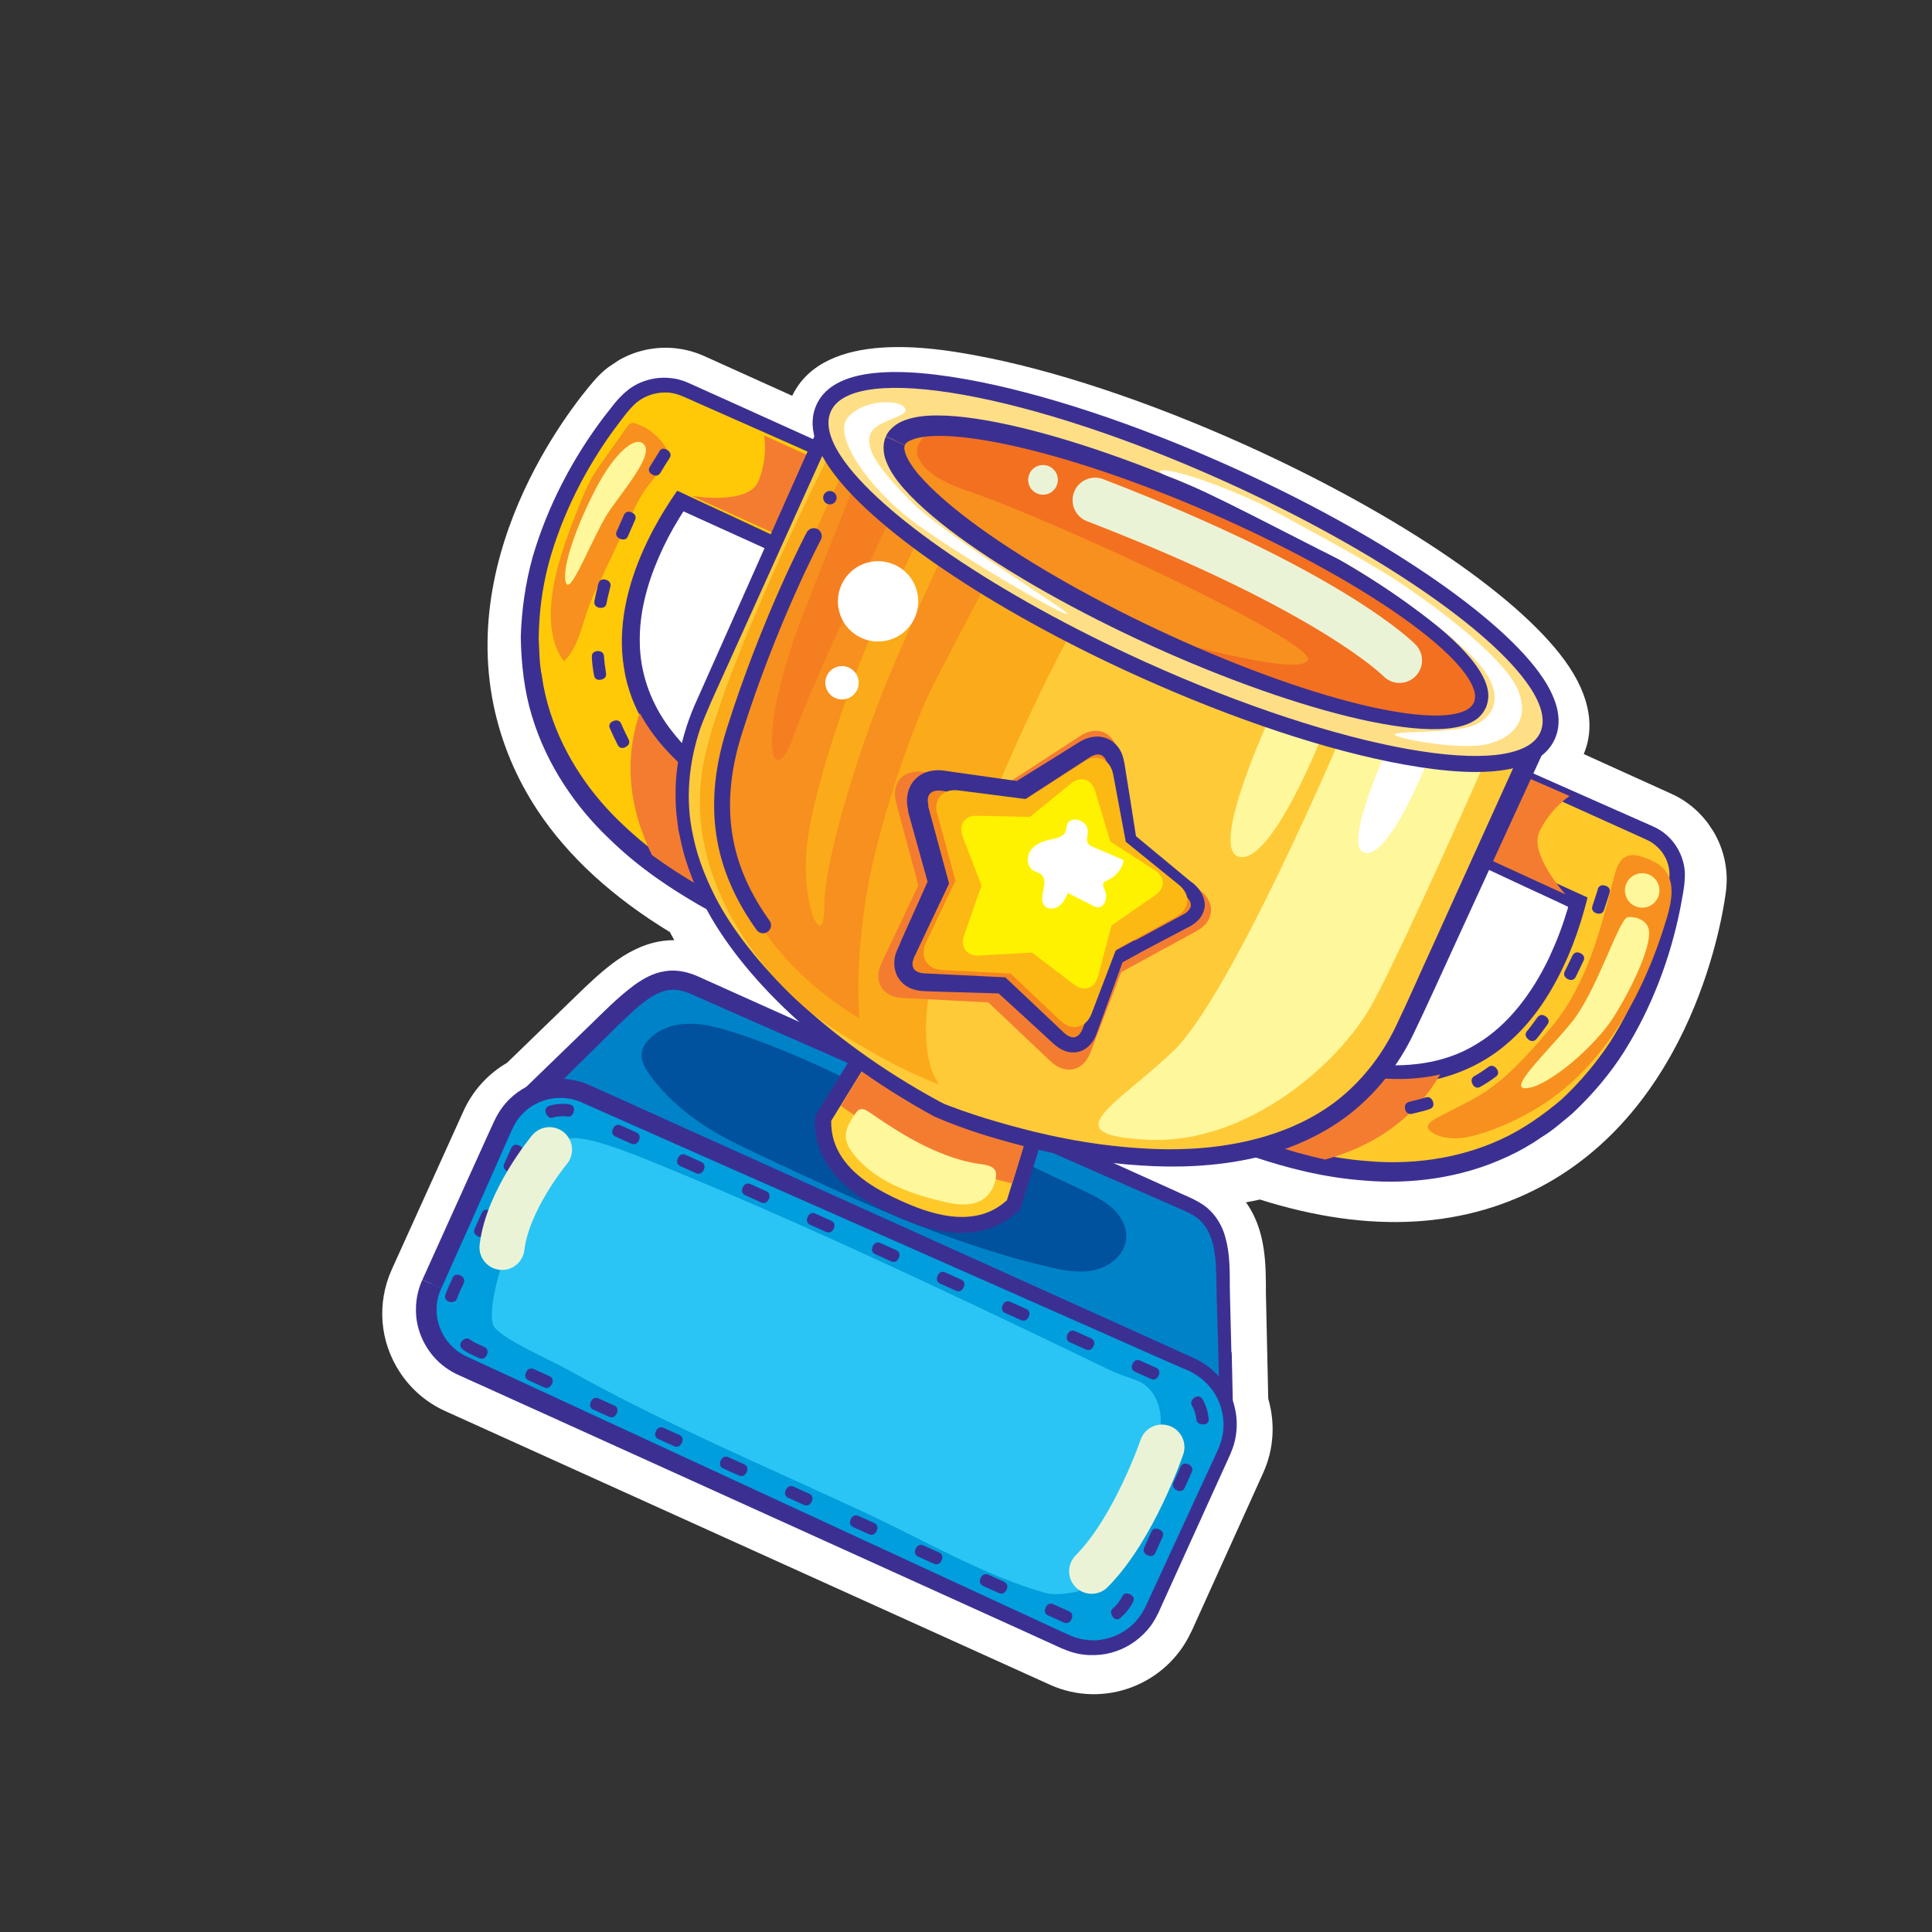 <?xml version="1.0" encoding="UTF-8"?> <svg xmlns="http://www.w3.org/2000/svg" width="244" height="244" viewBox="0 0 244 244" fill="none"><rect x="0" y="0" width="244" height="244" fill="#333333" stroke="none"/><g clip-path="url(#clip0_3945_52214)"><path d="M150.459 206.081L159.534 186.018C160.894 183.013 161.066 179.711 160.172 176.659L159.877 163.354C159.882 159.729 159.882 155.623 157.567 152.139C157.5 152.039 157.416 151.949 157.35 151.849C157.935 151.749 158.527 151.622 159.118 151.494C173.03 155.892 185.241 155.189 195.507 149.38C214.884 138.384 217.869 113.482 217.993 112.433C218.32 109.656 217.627 106.832 216.079 104.504C214.843 102.645 213.111 101.164 211.076 100.247L200.016 95.233C201.012 92.881 201.446 89.138 198.162 84.197C192.595 75.823 176.98 65.119 157.424 56.262C145.032 50.662 132.777 46.612 122.895 44.825C118.232 43.987 104.14 41.497 100.051 49.987L88.974 44.985C84.241 42.842 78.728 43.995 75.259 47.822C74.549 48.608 57.829 67.305 62.345 89.105C63.326 93.814 65.205 98.313 67.933 102.416C71.774 108.195 77.384 113.329 84.596 117.712C84.774 118.052 84.969 118.382 85.158 118.739C80.244 118.721 76.597 122.136 73.715 124.848L64.035 134.228C61.702 135.586 59.746 137.659 58.549 140.29L49.48 160.325C47.56 164.596 47.944 169.46 50.549 173.38C51.952 175.49 53.908 177.161 56.221 178.207L132.589 212.767C139.368 215.844 147.393 212.804 150.47 206.025L150.459 206.081Z" fill="white"></path><path d="M61.291 148.557C59.54 152.426 61.257 157.008 65.126 158.759L140.563 192.9C144.443 194.668 149.013 192.934 150.765 189.065L154.373 181.087L153.952 162.869C153.964 158.49 153.986 154.418 150.1 152.678L87.664 124.579C83.795 122.828 81.344 124.772 77.462 128.414L64.878 140.619L61.269 148.596L61.291 148.557Z" fill="#0082C8"></path><path d="M155.515 170.74L155.335 163.421C155.266 161.028 155.482 158.446 154.593 155.728C154.137 154.389 153.224 153.015 151.959 152.165C150.627 151.288 149.573 150.974 148.453 150.415L141.763 147.399L115.01 135.381L88.257 123.362C87.037 122.797 85.492 122.399 83.974 122.659C82.434 122.886 81.178 123.648 80.112 124.406C77.996 125.981 76.309 127.73 74.544 129.435L63.836 139.812L60.138 148.018L62.529 149.109C62.865 148.379 63.374 147.219 66.021 141.355C67.574 139.84 69.931 137.5 72.913 134.576C74.45 133.072 76.12 131.406 77.929 129.624C79.733 127.942 81.683 125.825 83.893 125.153C84.987 124.836 86.141 125.011 87.401 125.598C88.761 126.191 90.16 126.807 91.571 127.439C94.397 128.676 97.302 129.957 100.273 131.266C106.205 133.868 112.348 136.571 118.413 139.229C124.462 141.898 130.421 144.505 136.007 146.95C138.806 148.181 141.498 149.362 144.057 150.487C145.351 151.052 146.588 151.606 147.804 152.126C148.997 152.686 150.245 153.111 151.143 153.771C152.993 155.174 153.385 157.545 153.539 159.52C153.67 161.533 153.617 163.38 153.693 164.947C153.789 168.071 153.854 170.13 153.864 170.799C153.885 171.268 153.901 172.417 154.067 181.024C153.407 182.429 152.232 184.948 150.683 188.321C150.005 190.027 148.72 191.654 146.705 192.51C144.713 193.4 142.253 193.296 139.968 192.038C130.363 187.579 118.528 182.091 106.732 176.625C94.936 171.159 83.179 165.716 73.742 161.363C71.378 160.278 69.176 159.254 67.13 158.319C66.628 158.073 66.121 157.855 65.658 157.631C65.263 157.436 64.889 157.201 64.544 156.972C63.875 156.474 63.329 155.871 62.951 155.229C62.166 153.939 61.939 152.617 61.991 151.569C62.042 150.52 62.333 149.723 62.557 149.187L60.166 148.096C58.996 150.661 59.126 153.762 60.534 156.208C61.213 157.447 62.204 158.502 63.369 159.274C64.629 160.079 65.688 160.437 66.786 160.963L79.959 166.938L106.333 178.895L132.706 190.851L139.301 193.833C139.82 194.068 140.427 194.365 141.124 194.578C141.793 194.785 142.491 194.926 143.21 194.954C144.627 195.051 146.055 194.802 147.356 194.252C148.656 193.701 149.829 192.849 150.734 191.741C151.192 191.195 151.572 190.604 151.891 189.957C152.204 189.338 152.406 188.842 152.68 188.274L155.79 181.4L155.56 170.807L155.515 170.74Z" fill="#3B3092"></path><path d="M136.836 150.385C138.135 150.995 139.445 151.621 140.498 152.587C141.551 153.554 142.336 154.916 142.233 156.361C142.108 158.352 140.287 159.9 138.334 160.377C136.398 160.843 134.357 160.461 132.405 159.995C119.658 157.022 107.706 151.394 95.86 145.816C93.781 144.831 91.674 143.841 89.712 142.634C86.78 140.839 84.134 138.565 82.096 135.79C81.495 134.958 80.905 133.998 81.04 132.966C81.124 132.33 81.488 131.751 81.946 131.277C83.236 129.912 85.173 129.301 87.047 129.287C88.921 129.273 90.75 129.772 92.551 130.338C95.618 131.318 98.628 132.505 101.589 133.797C104.549 135.09 107.453 136.516 110.34 137.954C113.239 139.408 116.115 140.902 119.003 142.339C121.902 143.793 124.811 145.192 127.788 146.473C128.363 146.719 128.875 146.91 129.489 147.033C130.147 147.151 130.743 147.504 131.34 147.783C132.823 148.488 134.322 149.182 135.805 149.887C136.151 150.044 136.48 150.211 136.825 150.368L136.836 150.385Z" fill="#00529E"></path><path d="M105.518 146.722C104.46 145.131 103.955 143.39 103.997 141.527L104.008 141.254L115.34 122.878L134.394 131.489L128.074 152.136L127.879 152.314C123.455 156.414 117.489 154.414 113.381 152.557C110.733 151.37 107.444 149.62 105.507 146.705L105.518 146.722Z" fill="#FFC929"></path><path d="M133.165 132.037L127.17 151.575C122.981 155.446 117.01 153.111 113.766 151.645C111.547 150.633 108.186 148.955 106.326 146.158C105.469 144.868 104.936 143.339 104.977 141.548L115.705 124.154L133.149 132.048M135.577 130.941L133.954 130.208L116.511 122.314L114.889 121.581L113.961 123.091L103.233 140.486L102.936 140.949L102.913 141.495C102.86 143.559 103.438 145.518 104.607 147.276C106.711 150.442 110.334 152.333 112.887 153.485C115.402 154.615 123.044 158.084 128.468 153.055L128.875 152.687L129.038 152.168L135.033 132.631L135.549 130.936L135.577 130.941Z" fill="#3B3092"></path><path d="M116.404 145.909C116.404 145.909 111.878 143.678 106.188 139.659L115.737 124.159L133.18 132.054L127.846 149.462C121.065 147.835 116.404 145.909 116.404 145.909Z" fill="#F47C31"></path><path d="M95.803 116.734L100.922 105.434C88.636 99.884 81.572 92.963 79.882 84.861C78.092 76.246 82.689 67.612 85.819 62.947L110.375 74.059L115.495 62.759L86.445 49.611C83.987 48.492 81.108 49.102 79.298 51.102C78.65 51.798 63.822 68.44 67.751 87.394C70.284 99.597 79.731 109.449 95.831 116.74L95.803 116.734Z" fill="#FFC907"></path><path d="M108.886 58.264C107.821 57.788 101.438 54.907 92.318 50.777C91.175 50.257 90.004 49.731 88.767 49.177C88.153 48.909 87.529 48.623 86.905 48.338C86.147 47.997 85.305 47.783 84.446 47.727C82.733 47.585 80.925 48.062 79.462 49.131C77.932 50.317 77.195 51.532 76.172 52.791C72.389 57.818 69.179 63.815 67.268 70.35C66.359 73.635 65.875 77.048 65.77 80.45C65.827 83.842 66.213 87.256 67.173 90.409C69.084 96.771 72.853 102.042 76.858 105.851C80.819 109.739 84.949 112.355 88.22 114.262C91.509 116.157 94.04 117.276 95.283 117.875L96.374 115.483C95.17 114.907 92.728 113.85 89.568 112.038C86.419 110.243 82.462 107.778 78.679 104.158C74.868 100.605 71.333 95.758 69.467 89.899C69.006 88.442 68.645 86.919 68.435 85.368C68.108 83.823 68.122 82.244 68.034 80.66C68.067 77.475 68.467 74.262 69.303 71.123C71.007 64.894 74.027 59.047 77.626 54.143C78.531 52.962 79.437 51.636 80.431 50.806C81.469 49.971 82.803 49.543 84.103 49.572C85.397 49.557 86.556 50.212 87.811 50.755C89.037 51.292 90.236 51.823 91.367 52.327C100.543 56.395 107.005 59.248 108.192 59.763C108.51 59.914 109.201 60.227 115.038 62.868C114.078 62.661 115.602 62.373 114.389 64.217C113.51 66.129 112.056 69.318 110.148 73.46C106.368 71.698 99.818 68.638 91.969 64.968C90.96 64.503 89.94 64.022 88.903 63.552C88.385 63.317 87.855 63.066 87.326 62.814L86.2 62.282L85.575 61.997C85.408 62.036 85.318 62.337 85.173 62.482C84.759 63.095 84.374 63.713 83.971 64.343C83.664 64.862 83.328 65.374 83.043 65.926C82.422 66.991 81.863 68.111 81.343 69.254C79.278 73.814 77.932 79.128 78.806 84.367C79.597 89.662 82.77 94.145 86.258 97.43C89.778 100.765 93.658 103.113 97.175 104.953C97.621 105.188 98.039 105.417 98.49 105.624L99.137 105.943L99.17 105.993C99.17 105.993 99.226 106.005 99.204 106.044L99.17 106.066L98.907 106.651C98.208 108.179 97.565 109.572 96.983 110.804C95.847 113.274 94.997 115.119 94.549 116.117L96.941 117.208L101.976 106.109L102.569 104.821C102.335 104.542 101.766 104.413 101.393 104.178L99.537 103.311L97 102.002C95.345 101.074 93.695 100.118 92.157 99.039C89.047 96.904 86.24 94.351 84.129 91.358C82.042 88.326 80.836 84.805 80.802 81.157C80.723 77.514 81.693 73.851 83.182 70.422C83.921 68.7 84.793 67.033 85.782 65.433C86.504 64.302 86.247 64.642 86.33 64.586L88.616 65.627L111.054 75.804L117.292 62.046L108.902 58.252L108.886 58.264Z" fill="#3B3092"></path><path d="M80.786 90.034C83.924 95.918 90.616 101.226 100.745 105.82L96.174 115.91C90.844 113.487 86.241 110.848 82.334 107.987C79.642 102.483 78.657 96.424 80.786 90.034Z" fill="#F47C31"></path><path d="M110.736 73.247L87.384 62.639C87.384 62.639 94.444 63.814 95.737 60.854C97.029 57.894 96.509 55.004 96.509 55.004L115.19 63.452L110.747 73.263L110.736 73.247Z" fill="#F47C31"></path><path d="M151.911 142.103L157.03 130.803C169.317 136.353 179.189 137.108 186.379 133.03C194.027 128.695 197.482 119.54 198.922 114.115L174.366 103.003L179.485 91.703L208.535 104.851C210.994 105.97 212.451 108.527 212.13 111.204C212.028 112.141 209.326 134.271 192.501 143.837C181.659 149.981 168.022 149.41 151.922 142.119L151.911 142.103Z" fill="#FFC929"></path><path d="M186.075 96.165C187.139 96.641 193.523 99.522 202.643 103.651C203.785 104.171 204.956 104.697 206.194 105.251C206.807 105.52 207.415 105.816 208.028 106.085C208.518 106.314 208.975 106.639 209.376 107.024C210.179 107.795 210.729 108.878 210.828 110.044C210.938 111.081 210.568 112.704 210.309 114.132C209.097 120.009 206.823 126.109 203.397 131.526C201.642 134.19 199.563 136.658 197.256 138.819C194.861 140.847 192.275 142.662 189.513 143.918C183.964 146.471 177.978 147.093 172.802 146.646C167.571 146.259 163.077 144.948 159.608 143.799C156.129 142.634 153.688 141.504 152.472 140.984L151.381 143.375C152.636 143.918 155.15 145.048 158.741 146.236C162.32 147.407 166.987 148.724 172.509 149.111C177.975 149.559 184.38 148.876 190.335 146.101C191.82 145.428 193.26 144.615 194.628 143.658C196.063 142.801 197.319 141.675 198.609 140.601C201.061 138.295 203.279 135.709 205.085 132.867C208.668 127.177 210.986 120.854 212.2 114.759C212.469 113.203 212.839 111.798 212.786 110.119C212.677 108.501 211.97 106.966 210.89 105.849C210.349 105.29 209.731 104.832 209.056 104.508C208.382 104.183 207.791 103.948 207.166 103.663C205.94 103.126 204.741 102.594 203.61 102.091C194.434 98.023 187.973 95.169 186.785 94.654C186.44 94.498 185.681 94.156 179.315 91.264C179.928 91.532 180.034 91.583 179.678 91.409C179.583 91.376 179.466 91.309 179.321 91.236C179.248 91.381 179.17 91.554 179.069 91.766C178.89 92.15 178.677 92.63 178.398 93.226C177.458 95.3 175.88 98.739 173.832 103.216C177.757 105.051 184.586 108.24 192.752 112.061C193.761 112.525 194.781 113.006 195.818 113.476C196.337 113.711 196.866 113.963 197.396 114.215L197.859 114.438L198.043 114.533C198.043 114.533 198.003 114.656 198.003 114.729L197.6 116.011C197.415 116.569 197.23 117.126 197.018 117.678C196.62 118.788 196.122 119.891 195.624 120.995C193.549 125.321 190.536 129.472 186.405 131.904C182.33 134.42 177.365 134.871 172.914 134.352C168.419 133.838 164.282 132.482 160.73 131.027C160.29 130.837 159.844 130.674 159.42 130.473C158.796 130.188 158.183 129.919 157.581 129.667C157.19 129.516 156.75 129.253 156.388 129.18C156.209 129.565 156.041 129.966 155.862 130.351C155.599 130.936 155.336 131.522 155.078 132.079C154.379 133.607 153.736 135 153.154 136.232C152.018 138.702 151.168 140.547 150.72 141.545L153.112 142.636L157.688 132.518C157.688 132.518 157.711 132.479 157.739 132.484L158.525 132.831L161.279 133.923C163.146 134.589 165.02 135.228 166.972 135.693C170.836 136.675 174.902 137.16 178.98 136.719C183.047 136.262 187.065 134.605 190.221 131.904C193.398 129.237 195.69 125.781 197.407 122.152C198.28 120.341 198.991 118.467 199.591 116.571C199.759 116.025 199.826 115.836 200.14 114.709C200.246 114.252 200.431 113.767 200.487 113.343L199.172 112.744L196.156 111.368L176.165 102.293L180.182 93.44L186.097 96.126L186.075 96.165Z" fill="#3B3092"></path><path d="M181.916 135.683C175.41 137.23 167.022 135.729 156.865 131.13L152.266 141.287C157.595 143.71 162.636 145.407 167.359 146.445C173.274 144.808 178.477 141.518 181.905 135.666L181.916 135.683Z" fill="#F47C31"></path><path d="M174.895 102.489L197.723 112.962C197.723 112.962 193.033 107.868 194.443 104.975C195.852 102.082 198.225 100.529 198.225 100.529L179.143 92.203L174.895 102.489Z" fill="#F47C31"></path><path d="M194.554 92.491L177.819 129.479C164.268 159.449 118.782 140.683 118.782 140.683C118.782 140.683 74.672 118.902 88.223 88.932L104.958 51.944L194.554 92.491Z" fill="#FFCA38"></path><path d="M87.522 105.501C86.524 101.02 86.977 96.324 88.45 91.964C89.239 89.845 90.263 87.643 91.259 85.436L94.241 78.841L105.604 53.682L194.013 93.642L195.104 91.25C186.502 87.429 134.367 64.292 104.632 51.093C97.375 67.388 91.673 80.21 87.65 89.235C85.731 93.795 85.279 97.766 85.32 100.589C85.323 102.011 85.456 103.155 85.583 104.036C85.665 104.923 85.837 105.509 85.904 105.827C86.075 106.703 86.652 109.605 88.604 113.596C90.512 117.592 94.025 122.478 99.044 127.304C104.064 132.131 110.511 136.926 118.013 141.019C122.055 142.776 126.22 143.992 130.587 145.075C134.931 146.124 139.459 146.905 144.044 147.19C148.623 147.503 153.303 147.315 157.817 146.367C162.331 145.419 166.69 143.584 170.292 140.828C173.882 138.055 176.654 134.45 178.478 130.654C180.273 126.924 181.857 123.384 183.407 120.012C189.566 106.571 194.238 96.414 195.788 93.042L193.396 91.951C191.852 95.368 187.208 105.603 181.093 119.111C179.549 122.455 177.965 126.14 176.22 129.764C174.508 133.292 171.971 136.597 168.677 139.125C161.981 144.203 152.681 145.652 143.846 145.004C139.406 144.719 134.984 143.987 130.723 142.955C128.593 142.439 126.491 141.856 124.428 141.223C123.391 140.898 122.399 140.568 121.395 140.22L119.923 139.677L119.276 139.431L118.619 139.095C111.294 135.125 104.931 130.419 100.067 125.755C95.193 121.074 91.824 116.406 90.028 112.65C88.186 108.899 87.677 106.243 87.522 105.501Z" fill="#3B3092"></path><path d="M54.486 162.115C52.706 166.051 54.446 170.666 58.382 172.446L134.749 207.006C138.685 208.785 143.3 207.046 145.079 203.11L154.149 183.074C155.928 179.139 154.189 174.523 150.253 172.744L73.885 138.184C69.95 136.405 65.334 138.144 63.555 142.08L54.486 162.115Z" fill="#009EDC"></path><path d="M155.387 183.628C155.532 183.265 155.929 182.446 156.104 181.146C156.29 179.864 156.253 178.029 155.369 176.081C154.924 175.121 154.295 174.138 153.393 173.289C152.958 172.853 152.429 172.456 151.888 172.115C151.336 171.758 150.684 171.467 150.177 171.248C147.997 170.258 145.578 169.161 142.958 167.981C132.477 163.259 118.864 157.093 105.033 150.855C98.121 147.721 91.152 144.577 84.502 141.584C81.179 140.073 77.935 138.607 74.807 137.208C73.163 136.369 71.027 136.026 69.191 136.353C67.311 136.685 65.597 137.558 64.324 138.839C63.676 139.463 63.15 140.199 62.737 140.957C62.295 141.782 62.077 142.362 61.752 143.036C61.153 144.352 60.577 145.629 60.029 146.838C58.932 149.258 57.931 151.493 57.047 153.433C55.29 157.33 54.003 160.19 53.354 161.611L55.745 162.702C56.378 161.292 57.648 158.443 59.388 154.557C60.244 152.612 61.24 150.404 62.309 147.979C62.857 146.77 63.405 145.487 63.987 144.183C64.614 142.8 65.045 141.596 65.984 140.683C67.777 138.766 70.952 137.984 73.683 139.332C76.799 140.714 80.049 142.152 83.366 143.618C90.011 146.567 96.98 149.639 103.921 152.705C117.774 158.832 131.443 164.864 141.991 169.541C144.627 170.711 147.064 171.796 149.277 172.764C151.535 173.582 153.016 175.084 153.773 176.659C154.529 178.233 154.6 179.755 154.47 180.832C154.335 181.936 153.993 182.622 153.881 182.962C153.26 184.317 149.848 191.681 145.025 202.155C144.449 203.504 143.75 204.669 142.583 205.566C141.472 206.473 140.026 207.024 138.52 207.156C137.772 207.194 137.003 207.126 136.244 206.929C135.497 206.75 134.789 206.375 134.003 206.028C132.464 205.312 130.87 204.585 129.265 203.841C122.843 200.864 116.019 197.72 109.146 194.537C95.399 188.17 81.463 181.736 70.263 176.55C67.465 175.247 64.833 174.049 62.42 172.925C61.21 172.376 60.056 171.839 58.969 171.33C58.038 170.911 57.291 170.296 56.712 169.643C55.565 168.28 55.126 166.712 55.145 165.468C55.108 164.213 55.483 163.287 55.729 162.713L53.337 161.622C52.985 162.436 52.498 163.774 52.534 165.537C52.532 167.277 53.159 169.493 54.797 171.375C55.61 172.307 56.718 173.14 57.973 173.683C59.077 174.181 60.231 174.718 61.457 175.255C63.888 176.368 66.536 177.555 69.368 178.836C80.639 183.95 94.665 190.3 108.491 196.566C115.403 199.7 122.249 202.805 128.71 205.731C130.332 206.464 131.899 207.186 133.454 207.891C134.156 208.221 135.143 208.651 136.091 208.842C137.05 209.05 138.032 209.074 138.964 208.986C140.86 208.788 142.619 207.981 143.976 206.789C144.646 206.199 145.26 205.525 145.702 204.772C145.948 204.416 146.116 204.014 146.323 203.635L146.77 202.637C151.521 192.163 154.838 184.837 155.403 183.617L155.387 183.628Z" fill="#3B3092"></path><path d="M141.544 204.326C141.125 204.677 140.712 204.493 140.495 204.13C140.262 203.778 140.24 203.382 140.553 203.126C141.038 202.73 141.435 202.201 141.726 201.621C141.905 201.237 142.312 201.159 142.697 201.338C143.082 201.517 143.321 201.841 143.097 202.304C142.728 203.056 142.197 203.747 141.522 204.293L141.544 204.326Z" fill="#3B3092"></path><path d="M145.916 196.126C145.715 196.55 145.313 196.6 144.928 196.421C144.544 196.242 144.321 195.907 144.495 195.477L145.412 193.443C145.614 193.019 146.015 192.969 146.4 193.148C146.785 193.327 147.007 193.662 146.834 194.092L145.916 196.126Z" fill="#3B3092"></path><path d="M149.611 187.916C149.41 188.339 149.008 188.389 148.624 188.21C148.239 188.031 148.016 187.696 148.19 187.266L149.107 185.232C149.309 184.808 149.711 184.758 150.095 184.937C150.48 185.116 150.703 185.451 150.529 185.881L149.611 187.916Z" fill="#3B3092"></path><path d="M152.658 179.132C152.708 179.679 152.339 179.924 151.91 179.895C151.48 179.867 151.14 179.682 151.102 179.297C151.041 178.661 150.847 178.042 150.524 177.483C150.329 177.154 150.492 176.781 150.832 176.53C151.173 176.279 151.597 176.263 151.881 176.727C152.298 177.464 152.554 178.284 152.642 179.143L152.658 179.132Z" fill="#3B3092"></path><path d="M146.028 172.747C146.452 172.949 146.501 173.351 146.322 173.735C146.143 174.12 145.808 174.342 145.368 174.152L143.333 173.235C142.909 173.033 142.86 172.632 143.039 172.247C143.218 171.862 143.553 171.64 143.993 171.83L146.028 172.747Z" fill="#3B3092"></path><path d="M137.809 169.033C138.233 169.234 138.282 169.636 138.103 170.02C137.924 170.405 137.589 170.628 137.149 170.437L135.114 169.52C134.691 169.318 134.641 168.917 134.82 168.532C134.999 168.147 135.334 167.925 135.774 168.115L137.809 169.033Z" fill="#3B3092"></path><path d="M129.622 165.324C130.045 165.525 130.095 165.927 129.916 166.311C129.737 166.696 129.402 166.919 128.962 166.728L126.927 165.811C126.503 165.609 126.453 165.208 126.632 164.823C126.812 164.438 127.147 164.216 127.587 164.406L129.622 165.324Z" fill="#3B3092"></path><path d="M121.403 161.609C121.827 161.81 121.876 162.212 121.697 162.596C121.518 162.981 121.183 163.204 120.743 163.014L118.708 162.096C118.284 161.895 118.235 161.493 118.414 161.108C118.593 160.724 118.928 160.501 119.368 160.691L121.403 161.609Z" fill="#3B3092"></path><path d="M113.215 157.9C113.639 158.101 113.689 158.503 113.51 158.888C113.331 159.272 112.996 159.495 112.555 159.305L110.521 158.387C110.097 158.186 110.047 157.784 110.226 157.399C110.405 157.015 110.74 156.792 111.181 156.982L113.215 157.9Z" fill="#3B3092"></path><path d="M104.997 154.185C105.42 154.386 105.47 154.788 105.291 155.173C105.112 155.557 104.777 155.78 104.337 155.59L102.302 154.672C101.878 154.471 101.828 154.069 102.008 153.684C102.187 153.3 102.522 153.077 102.962 153.267L104.997 154.185Z" fill="#3B3092"></path><path d="M96.801 150.456C97.225 150.658 97.275 151.059 97.096 151.444C96.917 151.829 96.582 152.051 96.141 151.861L94.106 150.944C93.683 150.742 93.633 150.341 93.812 149.956C93.991 149.571 94.326 149.349 94.767 149.539L96.801 150.456Z" fill="#3B3092"></path><path d="M88.588 146.757C89.012 146.959 89.061 147.36 88.882 147.745C88.703 148.13 88.368 148.352 87.939 148.179L85.904 147.261C85.481 147.06 85.431 146.658 85.61 146.274C85.789 145.889 86.124 145.666 86.553 145.84L88.588 146.757Z" fill="#3B3092"></path><path d="M80.393 143.031C80.816 143.232 80.866 143.634 80.687 144.019C80.508 144.403 80.173 144.626 79.744 144.452L77.709 143.535C77.285 143.333 77.236 142.932 77.415 142.547C77.594 142.162 77.929 141.94 78.358 142.113L80.393 143.031Z" fill="#3B3092"></path><path d="M71.897 139.479C72.432 139.558 72.582 139.965 72.47 140.378C72.358 140.791 72.084 141.069 71.705 141.007C71.069 140.923 70.422 140.966 69.819 141.15C69.434 141.261 69.133 141.026 68.966 140.63C68.783 140.245 68.884 139.815 69.397 139.643C70.212 139.415 71.082 139.344 71.93 139.457L71.897 139.479Z" fill="#3B3092"></path><path d="M64.584 144.97C64.785 144.546 65.187 144.497 65.572 144.676C65.956 144.855 66.179 145.19 66.006 145.619L65.088 147.654C64.887 148.077 64.485 148.127 64.1 147.948C63.716 147.769 63.493 147.434 63.666 147.005L64.584 144.97Z" fill="#3B3092"></path><path d="M60.85 153.165C61.051 152.742 61.453 152.692 61.837 152.871C62.222 153.05 62.445 153.385 62.271 153.814L61.354 155.849C61.152 156.273 60.751 156.322 60.366 156.143C59.981 155.964 59.759 155.629 59.932 155.2L60.85 153.165Z" fill="#3B3092"></path><path d="M57.154 161.376C57.356 160.953 57.757 160.903 58.142 161.082C58.527 161.261 58.749 161.596 58.576 162.025C58.285 162.678 57.899 163.441 57.714 163.999C57.596 164.367 57.223 164.495 56.816 164.427C56.397 164.343 56.096 164.036 56.242 163.528C56.545 162.675 56.846 162.112 57.166 161.393L57.154 161.376Z" fill="#3B3092"></path><path d="M58.431 170.41C58.007 170.064 58.075 169.657 58.371 169.339C58.661 169.05 59.035 168.922 59.347 169.173C59.614 169.358 59.871 169.525 60.178 169.66L61.187 170.124C61.61 170.325 61.66 170.727 61.481 171.112C61.302 171.496 60.967 171.719 60.526 171.529L59.517 171.064C59.133 170.885 58.77 170.667 58.414 170.421L58.431 170.41Z" fill="#3B3092"></path><path d="M66.725 174.314C66.301 174.113 66.251 173.711 66.43 173.326C66.609 172.942 66.944 172.719 67.374 172.893L69.408 173.81C69.832 174.012 69.882 174.413 69.703 174.798C69.524 175.182 69.189 175.405 68.759 175.232L66.725 174.314Z" fill="#3B3092"></path><path d="M74.912 178.023C74.488 177.822 74.439 177.42 74.618 177.035C74.797 176.651 75.132 176.428 75.561 176.602L77.596 177.519C78.019 177.721 78.069 178.122 77.89 178.507C77.711 178.891 77.376 179.114 76.947 178.941L74.912 178.023Z" fill="#3B3092"></path><path d="M83.131 181.738C82.707 181.537 82.657 181.135 82.837 180.75C83.016 180.366 83.35 180.143 83.78 180.316L85.815 181.234C86.238 181.435 86.288 181.837 86.109 182.222C85.93 182.606 85.595 182.829 85.166 182.655L83.131 181.738Z" fill="#3B3092"></path><path d="M91.318 185.447C90.895 185.245 90.845 184.844 91.024 184.459C91.203 184.075 91.538 183.852 91.967 184.025L94.002 184.943C94.426 185.144 94.475 185.546 94.296 185.931C94.117 186.315 93.782 186.538 93.353 186.364L91.318 185.447Z" fill="#3B3092"></path><path d="M99.537 189.162C99.113 188.96 99.064 188.559 99.243 188.174C99.422 187.789 99.757 187.567 100.186 187.74L102.221 188.658C102.644 188.859 102.694 189.261 102.515 189.646C102.336 190.03 102.001 190.253 101.572 190.079L99.537 189.162Z" fill="#3B3092"></path><path d="M107.74 192.861C107.317 192.66 107.267 192.258 107.446 191.873C107.625 191.489 107.96 191.266 108.389 191.439L110.424 192.357C110.848 192.558 110.897 192.96 110.718 193.345C110.539 193.729 110.204 193.952 109.775 193.779L107.74 192.861Z" fill="#3B3092"></path><path d="M115.943 196.586C115.52 196.384 115.47 195.982 115.649 195.598C115.828 195.213 116.163 194.991 116.592 195.164L118.627 196.082C119.051 196.283 119.1 196.685 118.921 197.069C118.742 197.454 118.407 197.677 117.978 197.503L115.943 196.586Z" fill="#3B3092"></path><path d="M124.146 200.285C123.723 200.083 123.673 199.682 123.852 199.297C124.031 198.912 124.366 198.69 124.795 198.863L126.83 199.781C127.254 199.982 127.303 200.384 127.124 200.769C126.945 201.153 126.61 201.376 126.181 201.202L124.146 200.285Z" fill="#3B3092"></path><path d="M132.35 204.011C131.926 203.81 131.876 203.408 132.055 203.024C132.234 202.639 132.569 202.416 132.999 202.59L135.033 203.507C135.457 203.709 135.507 204.11 135.328 204.495C135.149 204.88 134.814 205.102 134.384 204.929L132.35 204.011Z" fill="#3B3092"></path><path d="M187.676 95.924C187.676 95.924 177.682 118.602 173.465 126.501C169.249 134.399 157.454 144.485 145.144 143.949C132.817 143.425 140.81 139.754 148.149 132.775C155.488 125.795 169.602 92.458 169.602 92.458L187.676 95.924Z" fill="#FFF79B"></path><path d="M167.278 92.193C167.278 92.193 160.477 109.754 156.318 108.148C152.805 106.787 160.615 90.053 160.615 90.053L167.278 92.193Z" fill="#FFF79B"></path><path d="M180.501 95.598C180.501 95.598 175.362 108.867 172.212 107.652C169.575 106.627 175.472 93.99 175.472 93.99L180.501 95.598Z" fill="white"></path><path d="M135.398 79.622C135.398 79.622 135.085 79.516 134.483 79.264C132.8 78.548 128.875 76.713 123.235 72.878C115.539 67.658 105.045 56.738 105.045 56.738C105.045 56.738 91.257 84.136 88.876 96.249C85.887 111.517 97.399 124.948 105.425 130.047C113.45 135.145 117.024 136.271 118.379 136.892C119.733 137.513 113.1 134.146 120.542 113.405C127.983 92.665 135.409 79.639 135.409 79.639L135.398 79.622Z" fill="#FBAA19"></path><path d="M106.857 58.668C106.857 58.668 96.714 80.504 93.965 88.175C91.205 95.831 90.638 106.35 94.972 114.941C99.322 123.52 108.541 128.598 108.541 128.598C108.541 128.598 107.912 123.582 109.202 114.441C110.475 105.312 115.185 91.724 117.909 86.412C120.644 81.117 125.101 72.672 125.101 72.672L119.64 68.816C119.64 68.816 113.821 81.353 111.05 88.483C108.28 95.614 104.1 108.655 104.109 114.446C104.118 120.236 101.197 114.932 101.877 107.091C102.557 99.249 108.761 82.422 111.093 77.974C113.425 73.526 116.44 67.054 116.44 67.054C116.44 67.054 107.448 59.193 106.885 58.674L106.857 58.668Z" fill="#F7901E"></path><path d="M113.119 64.025C113.119 64.025 102.77 85.732 100.2 93.019C97.629 100.307 95.05 93.883 101.728 76.789C106.066 65.695 108.456 59.953 108.456 59.953L113.119 64.025Z" fill="#F57E20"></path><g style="mix-blend-mode:multiply"><path d="M113.177 101.346C112.511 98.891 114.036 97.152 116.552 97.485L127.327 98.872L136.427 92.943C138.549 91.557 140.673 92.464 141.155 94.969L143.154 105.643L151.601 112.465C153.573 114.052 153.369 116.361 151.136 117.58L141.602 122.782L137.717 132.924C136.804 135.293 134.556 135.797 132.701 134.06L124.818 126.597L113.964 126.036C111.437 125.904 110.24 123.922 111.325 121.631L115.985 111.82L113.166 101.329L113.177 101.346Z" fill="#F47C31"></path></g><path d="M115.966 102.056C115.378 99.862 116.736 98.308 119 98.59L128.671 99.842L136.85 94.526C138.754 93.284 140.666 94.09 141.098 96.339L142.898 105.913L150.47 112.037C152.242 113.468 152.044 115.531 150.068 116.627L141.51 121.301L138.022 130.406C137.216 132.535 135.196 132.985 133.536 131.432L126.456 124.739L116.722 124.23C114.452 124.12 113.389 122.34 114.357 120.271L118.553 111.469L116.022 102.067L115.966 102.056Z" fill="#F6871F"></path><path d="M143.272 118.75L140.369 120.342L137.962 126.675L136.848 129.613C136.545 130.539 136.16 130.868 135.758 130.99C135.351 131.067 134.843 130.922 134.169 130.234L131.891 128.078L126.966 123.431L120.2 123.098L117.054 122.943C116.084 122.936 115.627 122.684 115.382 122.316C115.17 121.925 115.16 121.401 115.624 120.537L116.967 117.688L119.864 111.584L117.195 101.718L114.661 102.412C114.895 103.271 115.427 105.163 117.143 111.34C117.115 111.407 117.21 111.223 117.053 111.569C116.947 111.809 116.818 112.088 116.684 112.394C116.415 113.007 116.096 113.726 115.733 114.524C114.994 116.174 114.155 117.963 113.176 120.305C112.935 120.996 112.839 121.833 113.089 122.681C113.311 123.523 113.957 124.277 114.704 124.674C115.434 125.083 116.315 125.173 116.951 125.185L118.853 125.249C121.318 125.325 123.784 125.401 126.121 125.465C128.5 127.627 130.728 129.672 132.734 131.527C133.207 131.985 133.904 132.56 134.657 132.784C135.42 133.025 136.324 132.932 136.989 132.514C137.653 132.097 138.078 131.5 138.357 130.904C138.609 130.302 138.766 129.811 138.962 129.27C140.429 125.228 141.42 122.468 141.767 121.537C143.838 120.402 144.034 120.297 144.134 120.23C144.586 120.002 146.456 119 149.75 117.27C150.537 116.892 151.743 116.235 152.074 114.88C152.455 113.492 151.43 112.023 150.355 111.313C148.355 109.648 146.053 107.749 143.468 105.603C143.263 104.314 142.998 102.607 142.699 100.704C142.539 99.7 142.362 98.635 142.191 97.541C142.091 96.955 142.052 96.498 141.875 95.795C141.72 95.125 141.369 94.416 140.756 93.857C140.171 93.304 139.291 92.996 138.487 93.023C137.684 93.05 136.931 93.333 136.333 93.706C135.339 94.319 134.329 94.942 133.38 95.549C131.588 96.667 129.868 97.714 128.422 98.627C126.219 98.328 124.318 98.046 122.695 97.821C121.819 97.703 121.016 97.585 120.269 97.478C119.901 97.432 119.549 97.376 119.198 97.32C118.757 97.275 118.328 97.246 117.893 97.318C117.033 97.406 116.202 97.79 115.654 98.347C115.079 98.898 114.799 99.567 114.659 100.119C114.401 101.257 114.634 101.971 114.717 102.423L117.262 101.746C117.029 100.814 117.253 100.207 117.822 99.973C118.123 99.845 118.508 99.807 119.044 99.886L120.951 100.139L129.049 101.205L134.721 97.531L137.357 95.827C138.138 95.26 138.685 95.21 139.075 95.361C139.471 95.557 139.794 95.97 139.921 96.924L140.503 100.015L141.743 106.677L146.457 110.499L148.613 112.254L149.7 113.125C149.962 113.338 150.134 113.561 150.251 113.773C150.479 114.225 150.445 114.538 150.149 114.928C149.993 115.128 149.78 115.318 149.49 115.462L148.284 116.119L143.383 118.773L143.272 118.75Z" fill="#3B3092"></path><path d="M118.365 102.895C117.843 100.948 119.05 99.566 121.057 99.825L129.613 100.925L136.843 96.215C138.529 95.119 140.213 95.835 140.595 97.827L142.178 106.313L148.876 111.739C150.447 113.013 150.283 114.837 148.508 115.799L140.944 119.933L137.87 127.99C137.143 129.874 135.363 130.284 133.903 128.888L127.642 122.955L119.041 122.514C117.033 122.4 116.087 120.831 116.959 119.019L120.663 111.221L118.42 102.906L118.365 102.895Z" fill="#FDB913"></path><path d="M121.586 105.604C121.025 104.142 121.841 102.972 123.397 103.024L130.085 103.167L135.273 98.946C136.485 97.972 137.84 98.375 138.306 99.876L140.222 106.282L145.845 109.91C147.155 110.754 147.186 112.182 145.891 113.068L140.38 116.876L138.659 123.333C138.255 124.833 136.927 125.305 135.668 124.355L130.346 120.309L123.658 120.674C122.101 120.766 121.244 119.622 121.759 118.144L123.96 111.827L121.547 105.582L121.586 105.604Z" fill="#FFF200"></path><path d="M134.808 104.089C134.68 104.368 134.702 104.692 134.584 104.987C134.287 105.74 133.328 105.895 132.524 106.066C131.615 106.26 130.666 106.65 130.146 107.43C129.626 108.21 129.686 109.426 130.472 109.918C130.806 110.131 131.241 110.204 131.548 110.483C132.562 111.427 130.991 113.388 131.933 114.405C132.384 114.902 133.226 114.825 133.757 114.424C134.287 114.023 134.6 113.404 134.886 112.78C135.9 113.289 136.909 113.826 137.924 114.335C138.147 114.452 138.398 114.575 138.643 114.581C139.608 114.616 139.917 113.228 139.511 112.363C139.377 112.089 139.216 111.737 139.384 111.481C139.484 111.342 139.668 111.292 139.819 111.192C140.879 110.752 141.695 109.8 141.937 108.673C141.953 108.589 138.965 107.364 138.686 107.235C137.928 106.894 137.153 106.781 137.299 105.839C137.434 105.024 137.508 104.372 136.722 103.807C136.154 103.388 135.105 103.337 134.781 104.084L134.808 104.089Z" fill="white"></path><path d="M105.435 58.238C103.676 55.592 103.199 53.349 104.027 51.542C106.047 47.06 114.854 47.63 121.87 48.884C131.378 50.581 143.249 54.524 155.295 59.968C173.803 68.338 189.018 78.656 194.05 86.227C195.809 88.874 196.286 91.117 195.458 92.923C193.438 97.405 184.631 96.835 177.615 95.582C168.107 93.884 156.236 89.941 144.189 84.497C125.682 76.127 110.467 65.809 105.435 58.238Z" fill="#FFDF86"></path><path d="M193.202 86.767C194.705 89.028 195.21 90.987 194.527 92.503C191.696 98.78 169.333 94.784 144.593 83.577C125.795 75.061 111.021 64.861 106.256 57.692C104.753 55.431 104.248 53.472 104.931 51.956C107.762 45.679 130.125 49.676 154.865 60.882C173.663 69.398 188.437 79.598 193.202 86.767ZM194.877 85.653C189.744 77.932 174.368 67.48 155.699 59.048C143.585 53.576 131.631 49.616 122.039 47.902C111.298 45.985 104.943 47.07 103.108 51.139C102.14 53.28 102.633 55.874 104.593 58.822C109.725 66.544 125.101 76.996 143.77 85.428C155.884 90.9 167.838 94.86 177.43 96.574C188.154 98.502 194.526 97.406 196.361 93.337C197.329 91.196 196.836 88.602 194.877 85.653Z" fill="#3B3092"></path><path d="M113.047 55.622C111.01 60.115 125.794 71.202 146.069 80.378C166.333 89.537 184.412 93.338 186.438 88.828C188.474 84.335 173.691 73.248 153.443 64.078C133.168 54.902 115.1 51.117 113.064 55.611L113.047 55.622Z" fill="#F7901E"></path><path d="M126.399 54.711C133.637 56.59 143.283 59.475 153.429 64.058C173.693 73.217 188.477 84.304 186.423 88.808C184.387 93.302 166.302 89.528 146.055 80.358C146.055 80.358 163.914 85.609 165.173 83.396C166.431 81.184 132.699 65.496 122.055 61.946C111.411 58.394 115.386 51.84 126.388 54.694L126.399 54.711Z" fill="#F37021"></path><path d="M108.634 71.4C106.133 72.652 105.102 75.68 106.348 78.208C107.6 80.709 110.628 81.739 113.156 80.493C115.657 79.242 116.687 76.214 115.441 73.686C114.19 71.185 111.162 70.154 108.634 71.4Z" fill="white"></path><path d="M105.401 84.341C104.352 84.87 103.937 86.136 104.455 87.168C104.983 88.218 106.249 88.632 107.281 88.115C108.331 87.586 108.745 86.321 108.228 85.288C107.699 84.239 106.434 83.824 105.401 84.341Z" fill="white"></path><path d="M102.773 67.709C102.773 67.709 97.237 78.127 92.761 92.284C89.427 102.783 91.776 110.422 96.37 116.86" stroke="#3B3092" stroke-width="2.011" stroke-linecap="round" stroke-linejoin="round"></path><path d="M104.041 62.497C103.839 62.921 104.028 63.423 104.452 63.624C104.876 63.826 105.378 63.637 105.579 63.213C105.781 62.789 105.592 62.287 105.168 62.086C104.745 61.885 104.242 62.073 104.041 62.497Z" fill="#3B3092"></path><path d="M187.656 89.389C187.78 89.066 188.115 88.191 187.899 87.175C187.728 86.154 187.171 85.099 186.414 84.033C184.883 81.911 182.432 79.676 179.373 77.363C173.254 72.736 164.637 67.838 155.562 63.631C146.486 59.423 136.908 55.913 128.895 53.994C124.88 53.041 121.283 52.461 118.293 52.468C116.798 52.472 115.459 52.637 114.315 53.059C113.165 53.437 112.204 54.317 111.885 55.109L114.277 56.2C114.333 56.066 114.506 55.782 115.226 55.521C115.918 55.254 116.984 55.077 118.295 55.051C120.9 55.01 124.385 55.494 128.255 56.375C136.04 58.132 145.507 61.475 154.516 65.509C163.525 69.543 172.103 74.274 178.155 78.728C181.175 80.947 183.571 83.097 184.963 84.974C185.659 85.912 186.081 86.766 186.237 87.435C186.392 88.105 186.19 88.528 186.151 88.724C186.045 88.891 185.86 89.303 185.241 89.643C184.649 89.988 183.717 90.221 182.551 90.32C180.219 90.517 177.035 90.123 173.365 89.325C166.043 87.72 156.805 84.394 147.841 80.282C138.86 76.181 130.104 71.255 123.645 66.588C120.43 64.258 117.772 61.967 116.068 59.984C115.221 59.001 114.643 58.058 114.387 57.383C114.126 56.663 114.215 56.362 114.271 56.228L111.88 55.137C111.494 55.901 111.464 57.2 111.948 58.328C112.398 59.477 113.161 60.588 114.141 61.7C116.113 63.939 118.921 66.275 122.287 68.65C129.019 73.401 137.976 78.266 147.113 82.311C156.278 86.362 165.623 89.594 173.145 91.138C176.909 91.896 180.2 92.269 182.805 92.01C184.094 91.878 185.255 91.59 186.131 91.055C187.047 90.543 187.489 89.718 187.64 89.401L187.656 89.389Z" fill="#3B3092"></path><path d="M193.7 140.197C202.721 134.949 207.783 125.088 210.512 115.933C211.106 113.92 211.561 111.589 210.319 109.975C209.629 109.082 208.536 108.601 207.477 108.242C206.864 108.046 206.172 107.878 205.547 108.1C204.487 108.467 204.1 109.738 203.82 110.842C202.261 116.998 200.488 124.214 196.08 129.535C189.084 137.976 186.853 138.325 182.448 140.673C181.231 141.312 179.272 142.107 181.011 143.125C182.271 143.857 184.117 143.91 185.596 143.555C188.369 142.895 191.216 141.655 193.683 140.208L193.7 140.197Z" fill="#F7901E"></path><path d="M80.355 53.492C80.137 53.419 79.914 53.374 79.697 53.446C79.462 53.529 79.306 53.73 79.177 53.936C78.205 55.307 77.232 56.678 76.26 58.049C75.673 58.874 75.069 59.709 74.583 60.612C74.029 61.633 73.609 62.709 73.178 63.768C71.572 67.854 69.938 72.008 69.608 76.381C69.426 78.868 69.718 81.524 71.216 83.523C72.942 81.868 73.408 79.337 74.198 77.073C74.646 75.785 75.211 74.564 75.804 73.349C77.04 70.74 78.26 68.142 79.496 65.534C80.111 64.207 80.755 62.886 81.588 61.704C82.113 60.969 82.711 60.306 83.264 59.576C83.661 59.046 84.158 58.45 84.32 57.786C84.562 56.733 83.403 55.498 82.701 54.878C82.027 54.264 81.236 53.8 80.36 53.536L80.355 53.492Z" fill="#F7901E"></path><path d="M123.547 151.781C122.079 152.371 120.412 152.078 118.878 151.697C114.752 150.721 110.503 149.125 107.847 145.819C107.324 145.177 106.878 144.435 106.824 143.626C106.764 142.555 107.379 141.59 107.977 140.71C108.145 140.454 108.346 140.175 108.636 140.103C109.038 139.981 109.45 140.238 109.796 140.467C112.521 142.351 115.319 144.162 118.368 145.443C119.879 146.081 121.457 146.602 123.08 146.9C124.055 147.097 125.896 147.032 125.8 148.449C125.692 149.849 124.886 151.253 123.547 151.781Z" fill="#FFF79B"></path><path d="M135.685 201.075C134.67 201.291 133.024 201.467 132.037 201.181C124.309 199.001 116.723 194.528 109.443 191.132C96.554 185.112 83.977 179.852 71.553 172.896C69.781 171.9 63.67 169.248 62.446 167.623C60.814 165.496 65.369 151.021 71.475 144.04C72.621 142.748 80.191 145.854 81.803 146.497C87.985 149.005 94.09 151.613 100.189 154.321C106.248 157.006 112.263 159.77 118.267 162.59C124.299 165.415 130.308 168.279 136.312 171.171C137.767 171.871 139.216 172.598 140.704 173.275C141.646 173.711 142.639 173.969 143.592 174.35C145.65 175.156 146.656 177.433 146.592 179.552C146.422 185.51 142.788 191.596 140.081 196.825C138.705 199.478 136.957 200.809 135.713 201.08L135.685 201.075Z" fill="#2AC5F4"></path><path d="M205.423 111.537C204.914 112.624 205.392 113.924 206.479 114.433C207.566 114.942 208.867 114.464 209.376 113.377C209.885 112.29 209.407 110.99 208.32 110.481C207.233 109.972 205.933 110.45 205.423 111.537Z" fill="#FFF79B"></path><path d="M208.259 117.55C208.088 116.239 206.694 115.741 205.589 115.823C204.485 115.905 201.716 125.183 198.431 129.178C195.146 133.173 190.125 137.791 192.925 137.426C195.726 137.062 201.534 132.066 203.849 128.355C206.18 124.632 208.513 119.603 208.253 117.578L208.259 117.55Z" fill="#FFF79B"></path><path d="M158.905 63.462C158.905 63.462 169.585 69.138 174.534 72.151C179.484 75.165 190.172 82.888 191.806 87.381C193.456 91.862 189.794 93.765 186.994 94.129C184.193 94.494 178.32 93.688 176.397 92.938C174.473 92.188 183.799 92.775 186.423 91.49C189.046 90.205 190.054 87.289 186.278 83.279C182.518 79.257 173.028 72.573 168.54 70.364C164.053 68.154 151.55 61.516 147.909 60.289C144.269 59.063 147.51 58.309 158.899 63.489L158.905 63.462Z" fill="white"></path><path d="M113.968 51.237C112.865 50.449 108.648 50.572 106.96 52.901C105.272 55.23 109.848 61.679 115.053 65.658C120.285 69.642 133.289 77.252 134.722 77.555C136.144 77.842 119.334 67.666 115.168 63.433C110.984 59.21 109.158 56.68 109.936 54.763C110.714 52.845 115.857 52.59 113.968 51.237Z" fill="white"></path><path d="M81.442 56.287C80.635 54.964 78.469 56.428 76.317 59.839C74.192 63.256 70.953 70.698 71.406 73.343C71.855 76.015 74.934 67.351 77.097 64.32C79.243 61.299 82.272 57.644 81.442 56.287Z" fill="#FFF79B"></path><path d="M201.788 112.286C201.934 111.851 202.307 111.723 202.731 111.852C203.144 111.964 203.428 112.282 203.277 112.745C203.058 113.47 202.823 114.206 202.576 114.925C202.425 115.388 202.018 115.466 201.622 115.342C201.226 115.219 200.959 114.89 201.11 114.427C201.351 113.735 201.569 113.011 201.799 112.302L201.788 112.286Z" fill="#3B3092"></path><path d="M198.604 120.682C198.805 120.259 199.196 120.192 199.58 120.371C199.965 120.55 200.199 120.902 199.997 121.326L199.002 123.388C198.772 123.806 198.371 123.856 197.992 123.649C197.613 123.442 197.407 123.096 197.619 122.689L198.587 120.693L198.604 120.682Z" fill="#3B3092"></path><path d="M194.172 128.479C194.462 128.117 194.841 128.106 195.198 128.352C195.544 128.581 195.738 128.983 195.442 129.373C194.984 129.992 194.537 130.627 194.04 131.223C193.721 131.58 193.308 131.54 192.991 131.244C192.668 130.976 192.546 130.574 192.847 130.229C193.322 129.671 193.736 129.058 194.172 128.479Z" fill="#3B3092"></path><path d="M187.993 134.733C188.379 134.477 188.741 134.623 189.019 134.969C189.27 135.31 189.303 135.723 188.901 135.99C188.27 136.457 187.633 136.881 186.964 137.253C186.55 137.504 186.183 137.314 185.982 136.94C185.782 136.566 185.794 136.147 186.173 135.919C186.81 135.569 187.429 135.157 188.01 134.722L187.993 134.733Z" fill="#3B3092"></path><path d="M180.083 138.596C180.53 138.468 180.825 138.731 180.975 139.138C181.125 139.546 181.002 139.942 180.539 140.081C179.807 140.325 179.049 140.491 178.301 140.674C177.832 140.769 177.543 140.478 177.454 140.054C177.365 139.63 177.511 139.268 177.968 139.157C178.671 138.979 179.386 138.818 180.1 138.585L180.083 138.596Z" fill="#3B3092"></path><path d="M83.263 56.994C83.52 56.582 83.938 56.593 84.295 56.839C84.651 57.085 84.813 57.437 84.572 57.838C84.17 58.468 83.767 59.098 83.393 59.733C83.152 60.134 82.745 60.139 82.366 59.932C81.987 59.726 81.815 59.357 82.072 58.945C82.463 58.298 82.871 57.641 83.274 57.011L83.263 56.994Z" fill="#3B3092"></path><path d="M78.806 65.032C78.997 64.592 79.426 64.548 79.811 64.727C80.195 64.906 80.401 65.252 80.2 65.676L79.31 67.716C79.137 68.145 78.73 68.223 78.328 68.055C77.927 67.887 77.687 67.563 77.878 67.123L78.806 65.032Z" fill="#3B3092"></path><path d="M75.598 73.686C75.693 73.212 76.123 73.096 76.519 73.219C76.932 73.331 77.188 73.644 77.087 74.073C76.93 74.781 76.728 75.495 76.599 76.209C76.537 76.661 76.157 76.816 75.733 76.76C75.309 76.704 75.003 76.424 75.07 75.945C75.194 75.186 75.418 74.433 75.57 73.68L75.598 73.686Z" fill="#3B3092"></path><path d="M74.745 82.984C74.712 82.499 75.036 82.259 75.449 82.226C75.873 82.21 76.241 82.4 76.279 82.858C76.323 83.577 76.422 84.308 76.538 85.028C76.622 85.48 76.303 85.764 75.896 85.841C75.472 85.93 75.098 85.768 75.021 85.288C74.882 84.535 74.778 83.759 74.745 82.984Z" fill="#3B3092"></path><path d="M77.021 92.005C76.82 91.558 77.061 91.23 77.457 91.063C77.853 90.896 78.26 90.963 78.45 91.393C78.733 92.074 79.067 92.722 79.384 93.38C79.607 93.788 79.405 94.139 79.031 94.339C78.657 94.54 78.239 94.528 78.022 94.093C77.683 93.4 77.327 92.719 77.037 91.994L77.021 92.005Z" fill="#3B3092"></path><path d="M176.749 83.404C176.749 83.404 168.405 74.774 138.305 63.169" stroke="#EBF3D7" stroke-width="5.692" stroke-linecap="round" stroke-linejoin="round"></path><path d="M130.029 59.812C129.592 60.755 129.993 61.865 130.935 62.302C131.877 62.738 132.987 62.338 133.424 61.396C133.86 60.454 133.46 59.343 132.518 58.907C131.576 58.47 130.465 58.87 130.029 59.812Z" fill="#EBF3D7"></path><path d="M146.742 182.762C146.742 182.762 143.253 193.026 137.868 198.441" stroke="#EBF3D7" stroke-width="5.692" stroke-linecap="round" stroke-linejoin="round"></path><path d="M69.398 145.197C69.398 145.197 64.102 151.544 63.402 157.539" stroke="#EBF3D7" stroke-width="5.692" stroke-linecap="round" stroke-linejoin="round"></path></g><defs><clipPath id="clip0_3945_52214"><rect width="175.841" height="176.022" fill="white" transform="translate(146.594) rotate(56.388)"></rect></clipPath></defs></svg> 